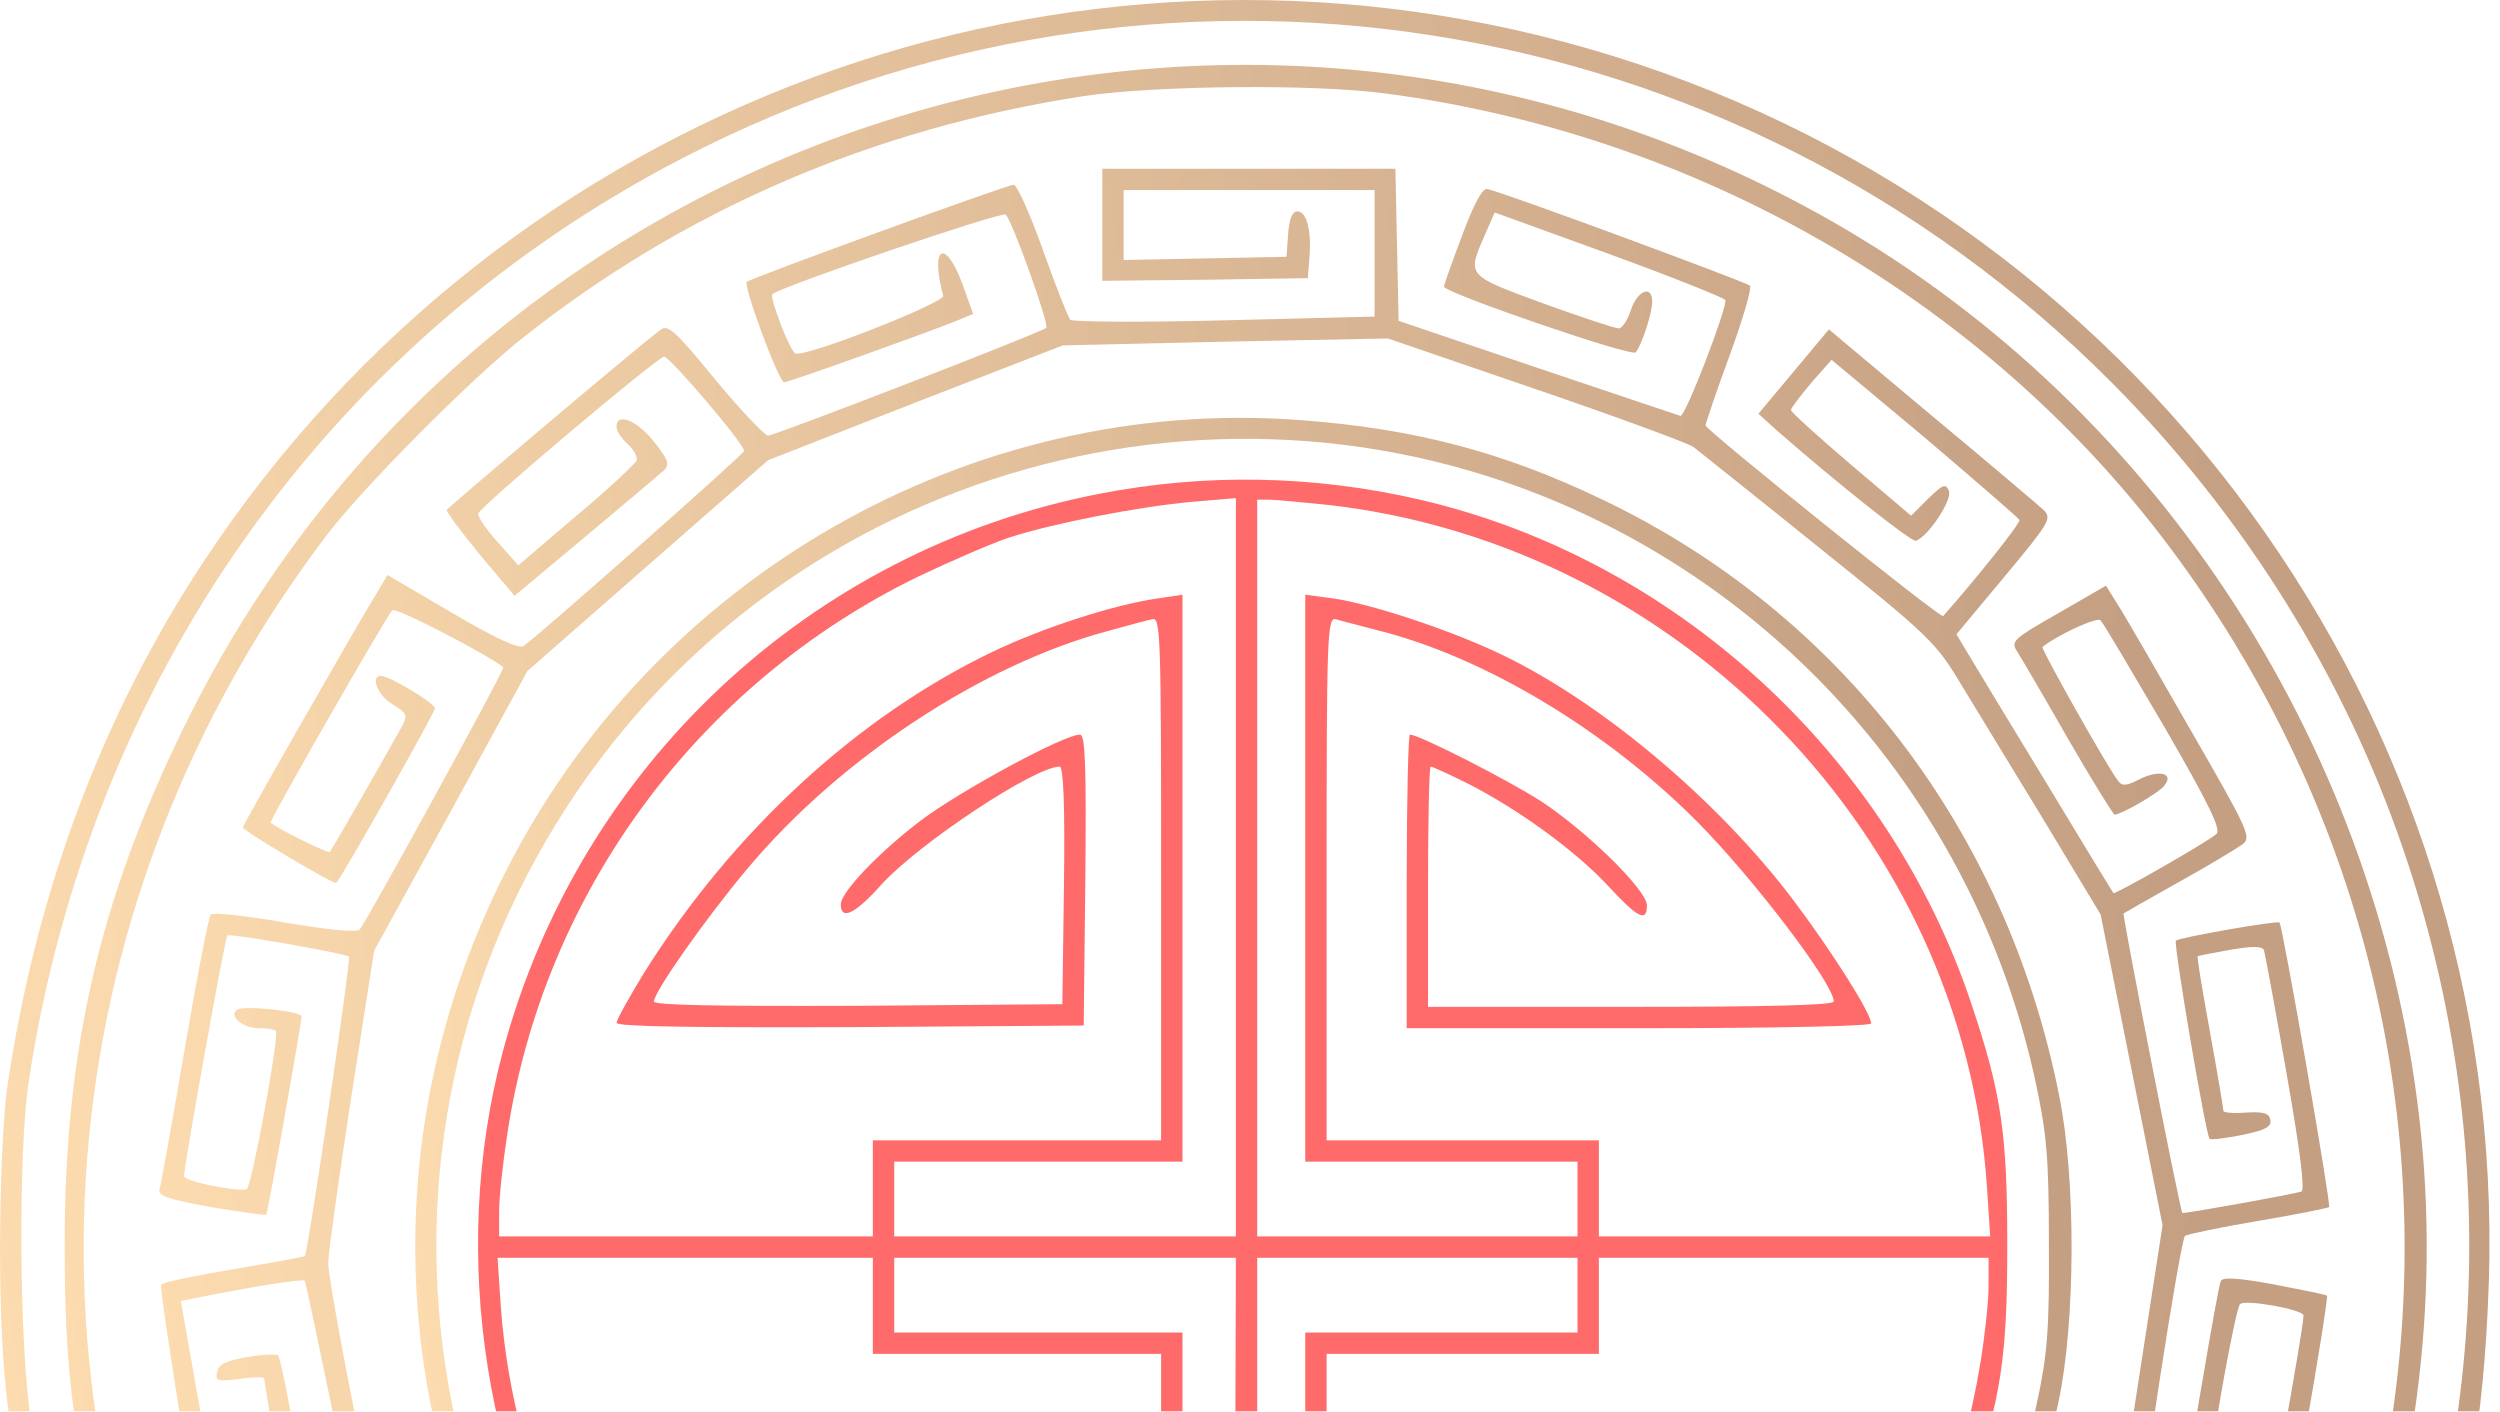 <?xml version="1.0" encoding="UTF-8"?> <svg xmlns="http://www.w3.org/2000/svg" width="147" height="83" viewBox="0 0 147 83" fill="none"><g opacity="0.58"><path d="M63.724 145.968C33.808 141.919 9.511 120.353 2.166 91.348C0.471 84.599 0.031 80.926 0 73.487C0 69.72 0.188 65.702 0.408 64.069C2.072 52.58 5.964 42.127 11.991 32.992C29.696 6.185 62.625 -5.995 93.388 2.857C125.532 12.117 147.412 42.096 146.344 75.37C146.062 83.751 145.026 89.433 142.452 97.03C133.443 123.398 110.182 142.327 82.307 146C77.755 146.596 68.118 146.565 63.724 145.968ZM85.54 144.273C99.729 141.731 112.913 135.013 123.147 124.999C129.582 118.721 134.008 112.663 137.838 104.878C146.25 87.738 147.506 67.993 141.291 49.881C137.806 39.71 131.905 30.261 124.151 22.477C101.895 0.126 67.961 -5.179 40.023 9.355C19.211 20.185 5.211 40.024 1.664 63.755C1.067 67.93 1.13 79.168 1.821 83.532C4.363 99.949 11.458 113.698 23.261 125.125C34.31 135.829 48.185 142.547 63.724 144.744C68.621 145.435 80.486 145.184 85.54 144.273Z" fill="url(#paint0_linear_2969_2340)"></path><path d="M64.448 142.233C56.977 141.166 49.443 138.937 43.196 135.924C24.738 127.072 11.115 110.56 5.998 90.909C4.272 84.317 3.801 80.393 3.801 73.173C3.801 61.778 5.841 52.895 10.832 42.724C28.474 6.656 72.861 -6.936 107.799 13.06C127.042 24.078 140.1 44.325 142.36 66.707C144.589 88.775 135.454 111.345 118.378 125.973C108.709 134.26 97.503 139.534 84.758 141.794C79.892 142.673 69.062 142.893 64.448 142.233ZM80.677 141.135C93.642 139.691 106.763 134.072 116.777 125.69C145.091 102.022 149.58 60.9 127.104 31.549C116.243 17.392 99.575 7.88 81.462 5.495C77.224 4.929 67.932 5.024 63.726 5.651C51.264 7.566 40.151 12.369 30.609 19.966C27.564 22.414 21.38 28.63 19.245 31.423C3.079 52.675 0.379 80.582 12.245 103.936C22.573 124.246 41.752 137.87 64.448 140.978C68.152 141.48 76.816 141.574 80.677 141.135Z" fill="url(#paint1_linear_2969_2340)"></path><path d="M64.188 132.219V127.73L55.807 124.842C51.192 123.272 47.331 122.08 47.237 122.205C46.923 122.551 44.632 128.923 44.788 129.017C45.353 129.488 58.349 133.914 58.538 133.694C58.883 133.318 59.919 130.461 59.762 130.335C59.636 130.21 51.035 127.008 50.847 127.008C50.784 127.008 50.659 127.416 50.533 127.918C50.282 129.143 49.529 129.802 49.246 129.048C49.058 128.578 49.529 126.6 50.031 125.784C50.188 125.564 51.977 126.066 55.587 127.353C58.506 128.421 60.986 129.394 61.143 129.519C61.426 129.77 59.448 135.484 59.071 135.484C58.789 135.484 43.407 129.865 43.25 129.708C43.188 129.645 43.784 127.824 44.569 125.69C45.353 123.524 45.981 121.64 45.981 121.483C45.95 121.169 33.08 110.779 32.389 110.496C32.169 110.434 31.008 111.501 29.689 113.07C27.461 115.707 27.398 115.801 27.963 116.366C29.407 117.779 38.322 125.125 38.605 125.093C38.95 125.093 40.959 122.707 40.959 122.331C40.959 122.048 34.178 116.335 33.864 116.335C33.77 116.335 33.394 116.68 33.048 117.12C32.703 117.559 32.232 117.905 31.981 117.905C31.228 117.905 31.51 116.869 32.64 115.613L33.708 114.389L38.259 118.219C40.77 120.322 42.842 122.111 42.842 122.205C42.842 122.362 39.044 126.82 38.793 126.914C38.636 126.977 35.748 124.622 26.425 116.775L25.515 116.021L27.994 113.102C29.344 111.532 30.631 109.963 30.851 109.68C31.196 109.241 30.631 108.142 26.676 101.613C24.133 97.438 21.999 94.048 21.904 94.048C21.528 94.048 15.563 97.626 15.658 97.783C15.689 97.877 17.321 100.765 19.299 104.155L22.815 110.339L23.976 109.743C26.55 108.425 26.55 108.739 24.008 104.375C22.752 102.241 21.685 100.42 21.591 100.326C21.528 100.263 21.026 100.42 20.523 100.734C19.299 101.424 18.985 101.393 18.985 100.702C18.985 100.326 19.55 99.823 20.523 99.29L22.03 98.442L24.918 103.433C26.488 106.164 27.775 108.55 27.775 108.707C27.775 109.021 23.003 111.94 22.532 111.94C22.281 111.94 14.182 98.066 14.057 97.406C13.994 97.187 15.658 96.057 17.73 94.895C19.801 93.702 21.496 92.698 21.496 92.666C21.496 92.29 18.012 75.401 17.918 75.307C17.792 75.182 14.653 75.684 11.42 76.343L10.635 76.5L11.891 83.626C12.55 87.55 13.146 90.783 13.178 90.846C13.303 91.003 16.38 90.532 16.756 90.281C17.039 90.124 16.945 88.962 16.317 85.666C15.877 83.218 15.532 81.146 15.532 81.052C15.532 80.958 14.873 80.958 14.088 81.083C12.77 81.24 12.644 81.209 12.77 80.675C12.832 80.236 13.272 80.016 14.528 79.796C15.438 79.639 16.254 79.608 16.348 79.702C16.474 79.796 17.008 82.433 17.541 85.572C18.546 91.222 18.546 91.254 17.918 91.379C16.568 91.662 12.236 92.415 12.205 92.384C11.954 92.007 9.317 75.684 9.474 75.527C9.599 75.401 11.546 74.993 13.806 74.617C16.034 74.24 17.887 73.895 17.918 73.863C18.106 73.706 20.649 56.379 20.523 56.253C20.335 56.065 13.523 54.872 13.366 54.997C13.241 55.091 10.823 68.527 10.823 69.155C10.823 69.437 13.523 70.034 14.496 69.939C14.779 69.908 16.442 60.836 16.223 60.616C16.129 60.522 15.658 60.459 15.218 60.459C14.245 60.459 13.398 59.706 13.963 59.361C14.371 59.109 17.73 59.455 17.73 59.769C17.73 60.177 15.752 71.289 15.658 71.415C15.595 71.478 14.151 71.258 12.393 70.975C9.819 70.504 9.254 70.316 9.38 69.908C9.474 69.625 10.133 65.953 10.855 61.715C11.577 57.477 12.268 53.899 12.393 53.773C12.519 53.648 14.465 53.836 16.725 54.244C19.362 54.683 20.963 54.84 21.151 54.652C21.528 54.244 29.689 39.365 29.595 39.239C28.936 38.643 23.254 35.66 23.066 35.88C22.689 36.288 15.815 48.28 15.909 48.374C16.537 48.845 19.299 50.194 19.393 50.1C19.55 49.912 23.097 43.697 23.662 42.661C23.976 42.064 23.913 41.907 23.066 41.405C22.218 40.903 21.747 39.741 22.407 39.741C22.878 39.741 25.577 41.342 25.577 41.656C25.577 41.876 20.115 51.576 19.77 51.921C19.676 52.047 14.277 48.845 14.277 48.656C14.277 48.499 20.68 37.293 22.187 34.813L22.783 33.808L26.582 36.037C29.156 37.544 30.506 38.172 30.788 37.983C31.698 37.356 43.753 26.683 43.753 26.526C43.815 26.149 39.295 20.875 39.044 20.97C38.416 21.189 28.12 29.884 28.12 30.198C28.088 30.387 28.622 31.172 29.281 31.894L30.474 33.243L33.896 30.324C35.811 28.723 37.38 27.248 37.443 27.059C37.474 26.84 37.255 26.4 36.878 26.086C36.533 25.772 36.25 25.333 36.25 25.082C36.25 24.234 37.443 24.705 38.447 25.961C39.295 27.028 39.389 27.311 39.044 27.656C38.793 27.875 36.721 29.633 34.429 31.548L30.255 35.033L28.214 32.615C27.115 31.266 26.236 30.104 26.268 29.979C26.362 29.822 37.066 20.75 38.824 19.4C39.264 19.055 39.672 19.4 42.057 22.319C43.564 24.14 44.977 25.615 45.165 25.615C45.542 25.615 61.3 19.526 61.52 19.274C61.708 19.086 59.542 13.028 59.134 12.62C58.946 12.4 45.887 16.857 45.416 17.297C45.228 17.485 46.452 20.656 46.766 20.781C47.362 21.032 55.556 17.799 55.461 17.391C54.677 14.503 55.556 13.938 56.592 16.7L57.219 18.458L56.246 18.866C54.269 19.651 46.389 22.476 46.107 22.476C45.793 22.476 43.69 16.794 43.91 16.575C44.129 16.355 59.228 10.862 59.605 10.862C59.793 10.862 60.578 12.588 61.331 14.723C62.085 16.826 62.807 18.678 62.932 18.803C63.058 18.929 67.139 18.96 72.004 18.835L80.825 18.615V14.88V11.176H73.448H66.072V13.216V15.288L70.874 15.194L75.646 15.099L75.74 13.781C75.803 12.871 75.991 12.431 76.274 12.431C76.839 12.431 77.121 13.53 76.996 15.131L76.901 16.355L70.874 16.449L64.816 16.512V13.216V9.92H73.448H82.049L82.144 14.409L82.238 18.866L90.4 21.629C94.888 23.136 98.687 24.422 98.812 24.454C99.095 24.517 101.575 18.082 101.449 17.642C101.386 17.517 98.341 16.292 94.637 14.943L87.888 12.494L87.323 13.781C86.256 16.23 86.193 16.167 90.713 17.83C92.974 18.647 94.951 19.306 95.171 19.306C95.359 19.337 95.704 18.835 95.893 18.238C96.27 17.077 97.148 16.732 97.148 17.736C97.148 18.427 96.521 20.342 96.175 20.718C95.924 21.001 84.906 17.203 84.906 16.857C84.906 16.763 85.377 15.413 85.973 13.844C86.664 11.992 87.166 11.05 87.449 11.113C88.39 11.301 102.642 16.575 102.893 16.794C103.019 16.92 102.485 18.772 101.7 20.907C100.915 23.041 100.288 24.893 100.288 25.019C100.288 25.27 114.1 36.383 114.257 36.225C116.203 34.028 118.808 30.764 118.745 30.575C118.683 30.45 116.171 28.284 113.189 25.741L107.696 21.158L106.503 22.508C105.875 23.261 105.31 23.983 105.31 24.109C105.31 24.234 106.911 25.678 108.826 27.311L112.373 30.324L113.378 29.32C114.257 28.472 114.414 28.409 114.602 28.88C114.79 29.414 113.378 31.548 112.656 31.799C112.404 31.894 107.978 28.378 104.431 25.27L103.395 24.328L105.467 21.849L107.539 19.369L113.566 24.422C116.893 27.185 119.844 29.696 120.158 29.979C120.66 30.481 120.535 30.701 117.867 33.903L115.041 37.293L115.638 38.297C115.952 38.831 118.023 42.253 120.221 45.862C122.418 49.504 124.239 52.486 124.27 52.517C124.364 52.612 129.921 49.441 130.329 49.033C130.611 48.782 129.921 47.338 127.252 42.723C125.338 39.459 123.674 36.634 123.517 36.477C123.297 36.257 120.943 37.356 120.095 38.046C120.001 38.14 123.925 45.141 124.553 45.925C124.773 46.239 125.055 46.208 125.777 45.831C126.938 45.235 127.88 45.454 127.252 46.208C126.907 46.647 124.71 47.903 124.333 47.903C124.27 47.903 123.015 45.894 121.602 43.445C120.189 40.965 118.84 38.674 118.62 38.329C118.212 37.701 118.369 37.575 121.006 36.069L123.831 34.436L124.553 35.598C124.961 36.225 126.876 39.553 128.853 43.006C132.275 48.939 132.401 49.253 131.835 49.661C131.49 49.912 129.826 50.916 128.069 51.89C126.342 52.863 124.898 53.679 124.867 53.71C124.773 53.742 128.194 71.226 128.32 71.32C128.414 71.383 134.849 70.222 135.32 70.065C135.54 69.971 135.257 67.711 134.441 63.065C133.782 59.298 133.185 56.065 133.122 55.876C133.028 55.625 132.463 55.625 131.145 55.845C130.14 56.033 129.293 56.19 129.23 56.221C129.167 56.284 129.513 58.293 129.952 60.71C130.391 63.127 130.737 65.199 130.737 65.325C130.737 65.419 131.333 65.482 132.055 65.419C133.091 65.356 133.436 65.45 133.499 65.859C133.562 66.267 133.185 66.455 131.835 66.737C130.862 66.926 129.983 67.051 129.921 66.957C129.701 66.737 127.786 55.468 127.943 55.311C128.131 55.123 133.907 54.118 134.033 54.244C134.221 54.432 137.078 70.85 136.952 70.975C136.889 71.038 135.006 71.415 132.777 71.791C130.517 72.168 128.602 72.576 128.477 72.67C128.194 72.921 125.62 89.621 125.808 90.061C125.997 90.532 132.62 91.693 132.934 91.317C133.091 91.097 135.477 78.007 135.445 77.348C135.445 77.002 131.961 76.374 131.71 76.688C131.459 76.939 130.109 84.379 130.109 85.352C130.109 85.666 130.486 85.917 131.208 86.074C133.405 86.482 132.934 87.581 130.674 87.267C129.889 87.142 129.073 86.985 128.885 86.859C128.634 86.702 128.822 85.038 129.513 81.146C130.015 78.164 130.486 75.527 130.58 75.339C130.643 75.087 131.522 75.119 133.719 75.527C135.351 75.841 136.764 76.123 136.827 76.186C136.889 76.249 136.293 80.047 135.477 84.63C134.001 92.949 134.001 92.949 133.248 92.855C132.809 92.823 130.862 92.509 128.885 92.164C126.938 91.787 125.275 91.568 125.243 91.599C125.181 91.662 123.642 94.456 121.79 97.814C119.938 101.173 118.023 104.658 117.521 105.568L116.579 107.2L119.813 109.084C121.571 110.12 123.046 110.936 123.109 110.873C123.674 110.308 130.36 98.254 130.172 98.097C130.046 98.003 129.293 97.532 128.477 97.061L127.001 96.213L125.683 98.505C124.961 99.761 123.894 101.644 123.297 102.68C122.607 103.873 122.324 104.595 122.575 104.658C122.763 104.72 123.297 105.129 123.768 105.505C124.49 106.133 124.553 106.259 124.082 106.447C123.58 106.635 121.225 105.631 120.849 105.034C120.692 104.783 125.557 95.805 126.373 94.864C126.625 94.581 131.992 97.438 131.992 97.846C131.992 98.034 123.956 112.16 123.642 112.537C123.58 112.6 121.822 111.689 119.719 110.496C117.615 109.304 115.826 108.393 115.701 108.425C115.606 108.487 112.97 110.779 109.862 113.479C106.754 116.21 103.803 118.784 103.27 119.223L102.359 120.039L104.682 122.802C105.938 124.34 107.037 125.658 107.068 125.721C107.131 125.752 109.705 123.681 112.813 121.044L118.494 116.304L117.333 114.891C116.674 114.138 116.046 113.51 115.889 113.51C115.575 113.51 108.763 119.16 108.763 119.38C108.763 119.474 109.046 119.882 109.391 120.322C110.678 121.954 109.799 122.645 108.418 121.138C106.629 119.16 106.409 119.568 111.369 115.425C113.88 113.322 115.983 111.626 116.046 111.626C116.423 111.626 120.095 116.366 119.938 116.618C119.656 117.026 107.382 127.291 107.099 127.322C106.942 127.322 102.265 122.017 101.386 120.793C101.324 120.73 84.969 126.977 84.655 127.196C84.561 127.259 87.041 133.945 87.229 134.134C87.355 134.259 100.382 129.551 100.696 129.237C100.821 129.111 100.664 128.232 100.319 127.291C99.879 126.004 99.597 125.627 99.189 125.69C98.906 125.752 96.897 126.443 94.731 127.228C90.462 128.797 90.745 128.515 91.247 130.775C91.31 131.026 91.121 131.246 90.839 131.309C90.494 131.403 90.148 130.963 89.709 129.77C89.364 128.86 89.081 128.075 89.144 128.013C89.332 127.793 100.162 123.963 100.319 124.057C100.57 124.183 102.579 129.833 102.454 129.959C102.14 130.241 86.664 135.766 86.476 135.641C86.381 135.578 85.659 133.757 84.906 131.591L83.493 127.636H77.529C74.264 127.636 70.184 127.73 68.52 127.856L65.444 128.044V131.779V135.484H72.821H80.197V133.443V131.403H75.332H70.466V132.596C70.466 134.008 70.215 134.353 69.619 133.883C69.368 133.663 69.211 132.878 69.211 131.842V130.147H75.332H81.453V133.443V136.739H72.821H64.188V132.219ZM91.969 123.021C96.646 121.232 100.758 119.537 101.104 119.317C101.48 119.066 104.808 116.241 108.481 113.008L115.198 107.138L119.719 98.945L124.27 90.751L125.714 81.397L127.158 72.043L125.338 62.908L123.517 53.773L120.189 48.248C118.337 45.203 116.14 41.593 115.292 40.212C113.848 37.795 113.44 37.387 106.974 32.208C103.238 29.194 99.879 26.526 99.566 26.275C99.252 26.055 95.077 24.517 90.305 22.884L81.61 19.902L72.036 20.091L62.493 20.31L53.829 23.669L45.165 27.059L38.102 33.243L31.008 39.459L26.519 47.683L21.999 55.908L20.649 64.54C19.927 69.28 19.299 73.675 19.299 74.271C19.299 74.868 20.084 79.294 21.057 84.097L22.783 92.823L26.739 99.321C28.905 102.9 31.133 106.541 31.698 107.389C32.42 108.55 34.555 110.465 39.892 114.766L47.08 120.573L55.87 123.586L64.659 126.631L74.076 126.474L83.493 126.286L91.969 123.021Z" fill="url(#paint2_linear_2969_2340)"></path><path d="M66.86 121.639C59.358 120.634 51.981 117.778 45.515 113.414C41.528 110.715 35.376 104.468 32.707 100.481C22.882 85.634 21.721 67.239 29.6 51.512C38.389 33.902 57.066 23.23 76.497 24.705C83.152 25.207 88.362 26.557 94.233 29.382C108.17 36.037 117.964 48.781 121.071 64.382C122.076 69.311 122.044 77.692 121.04 82.432C118.968 92.163 114.887 100.042 108.327 106.854C101.013 114.45 93.071 118.845 82.744 121.074C79.259 121.827 70.439 122.141 66.86 121.639ZM82.65 119.818C92.004 117.809 100.071 113.446 106.726 106.759C113.475 99.979 117.744 92.006 119.784 82.432C120.381 79.67 120.506 78.194 120.475 73.172C120.475 68.024 120.349 66.705 119.69 63.598C116.583 49.315 107.291 37.292 94.327 30.795C73.264 20.216 47.367 26.934 34.026 46.396C19.429 67.71 24.389 96.401 45.295 111.719C51.165 116.02 58.479 119.033 65.95 120.257C69.905 120.885 78.726 120.665 82.65 119.818Z" fill="url(#paint3_linear_2969_2340)"></path><path d="M69.153 118.186C55.529 117.056 42.785 109.302 35.157 97.531C28.502 87.266 26.399 73.863 29.538 61.934C33.996 45.109 47.619 32.333 64.633 29.037C70.879 27.813 77.283 27.939 83.498 29.382C98.472 32.867 111.028 44.356 115.925 59.046C117.683 64.289 118.028 66.643 118.028 73.172C118.028 79.827 117.683 82.087 115.831 87.674C110.965 102.302 98.754 113.477 83.624 117.119C80.956 117.746 73.767 118.625 72.512 118.468C72.355 118.468 70.817 118.343 69.153 118.186ZM72.606 95.522L72.669 73.957H62.624H52.579V76.154V78.352H61.054H69.53V94.988V111.625L68.211 111.437C63.44 110.715 56.597 107.733 51.794 104.374C48.341 101.926 43.287 96.966 40.807 93.607C38.861 90.97 36.256 86.858 36.256 86.45C36.256 86.325 42.471 86.199 50.068 86.199H63.879V94.863V103.495L63.189 103.275C61.839 102.867 57.444 100.576 55.404 99.226C53.112 97.688 49.44 94.047 49.44 93.293C49.44 92.383 50.287 92.76 51.449 94.172C52.956 96.056 56.22 98.441 59.547 100.168C61.023 100.953 62.341 101.58 62.435 101.58C62.53 101.58 62.624 98.41 62.624 94.518V87.455H50.538C43.884 87.455 38.453 87.549 38.453 87.643C38.453 88.02 39.834 90.154 41.937 92.979C44.606 96.558 49.754 101.518 53.269 103.872C57.444 106.666 63.597 109.397 66.987 109.93L68.274 110.15V94.863V79.607H59.799H51.323V76.782V73.957H40.305H29.256L29.444 76.782C30.197 87.235 35.032 97.311 42.848 104.814C48.906 110.621 55.875 114.356 63.911 116.177C66.108 116.648 71.444 117.276 72.198 117.119C72.418 117.087 72.543 109.554 72.606 95.522ZM77.848 116.836C83.028 116.459 89.933 114.231 94.862 111.374C106.413 104.625 114.355 93.136 116.458 80.078C116.709 78.54 116.929 76.499 116.929 75.621V73.957H105.472H94.014V76.782V79.607H86.01H78.005V94.832C78.005 109.177 78.036 110.056 78.57 110.056C81.05 110.056 88.552 106.854 93.01 103.872C97.593 100.827 103.682 94.518 106.853 89.526C107.386 88.647 107.826 87.831 107.826 87.706C107.826 87.58 102.458 87.455 95.898 87.455H83.969V94.518V101.612L86.732 100.199C90.059 98.441 93.292 96.056 94.83 94.172C96.023 92.728 96.839 92.383 96.839 93.356C96.839 94.078 93.763 97.186 91.346 98.912C89.588 100.168 85.476 102.397 83.561 103.119L82.714 103.464V94.832V86.199H96.525H110.306L109.301 87.926C105.472 94.423 99.256 101.204 93.857 104.814C88.709 108.204 82.745 110.715 78.099 111.437L76.749 111.625V94.988V78.352H84.754H92.758V76.154V73.957H83.341H73.924V95.616V117.276L74.646 117.15C75.023 117.056 76.467 116.93 77.848 116.836ZM51.323 69.876V67.051H59.799H68.274V51.638C68.274 37.136 68.243 36.257 67.74 36.414C67.427 36.477 66.265 36.791 65.135 37.105C57.758 39.082 49.408 44.575 43.978 51.042C41.498 53.992 38.453 58.324 38.453 58.889C38.453 59.109 42.189 59.172 50.476 59.141L62.467 59.046L62.561 52.078C62.624 47.338 62.53 45.078 62.31 45.078C60.834 45.078 54.023 49.598 51.825 52.015C50.287 53.741 49.44 54.15 49.44 53.176C49.44 52.454 51.731 50.069 54.18 48.217C56.534 46.459 62.561 43.194 63.503 43.194C63.817 43.194 63.879 44.983 63.817 51.764L63.722 60.302L50.005 60.396C40.807 60.428 36.256 60.365 36.256 60.145C36.256 59.957 36.978 58.67 37.857 57.226C43.068 48.907 50.382 42.158 58.355 38.329C61.305 36.916 65.449 35.566 68.054 35.19L69.53 34.97V51.638V68.306H61.054H52.579V70.504V72.701H62.624H72.669V51.01V29.288L70.095 29.508C66.956 29.791 61.933 30.764 59.328 31.611C58.292 31.956 55.906 32.992 53.991 33.903C41.027 40.212 31.955 52.517 29.821 66.737C29.57 68.369 29.35 70.378 29.35 71.226V72.701H40.337H51.323V69.876ZM92.758 70.504V68.306H84.754H76.749V51.638V34.97L78.413 35.19C80.548 35.504 84.911 36.916 87.956 38.329C93.92 41.091 100.951 46.961 105.472 52.957C107.732 55.97 110.023 59.58 110.023 60.176C110.023 60.333 104.75 60.459 96.368 60.459H82.714V51.827C82.714 47.087 82.808 43.194 82.902 43.194C83.436 43.194 88.615 45.831 90.624 47.118C93.292 48.876 96.839 52.329 96.839 53.239C96.839 54.275 96.274 53.961 94.485 52.015C92.602 50.006 89.243 47.557 86.261 46.051C85.194 45.517 84.22 45.078 84.126 45.078C84.032 45.078 83.969 48.248 83.969 52.141V59.203H95.898C103.808 59.203 107.826 59.109 107.826 58.889C107.826 57.853 103.086 51.638 99.821 48.342C94.454 42.943 87.297 38.643 81.05 37.073C79.983 36.791 78.853 36.508 78.57 36.414C78.036 36.257 78.005 37.136 78.005 51.638V67.051H86.01H94.014V69.876V72.701H105.534H117.023L116.835 69.813C115.485 49.315 98.848 32.082 78.162 29.696C76.593 29.539 75.023 29.382 74.646 29.382H73.924V51.042V72.701H83.341H92.758V70.504Z" fill="#FF0000"></path></g><defs><linearGradient id="paint0_linear_2969_2340" x1="132.26" y1="13.782" x2="-5.719" y2="30.157" gradientUnits="userSpaceOnUse"><stop stop-color="#995928"></stop><stop offset="1" stop-color="#F9C175"></stop></linearGradient><linearGradient id="paint1_linear_2969_2340" x1="129.293" y1="16.878" x2="-1.622" y2="32.43" gradientUnits="userSpaceOnUse"><stop stop-color="#995928"></stop><stop offset="1" stop-color="#F9C175"></stop></linearGradient><linearGradient id="paint2_linear_2969_2340" x1="124.647" y1="21.856" x2="4.4" y2="36.219" gradientUnits="userSpaceOnUse"><stop stop-color="#995928"></stop><stop offset="1" stop-color="#F9C175"></stop></linearGradient><linearGradient id="paint3_linear_2969_2340" x1="112.414" y1="33.728" x2="20.616" y2="44.635" gradientUnits="userSpaceOnUse"><stop stop-color="#995928"></stop><stop offset="1" stop-color="#F9C175"></stop></linearGradient></defs></svg> 
